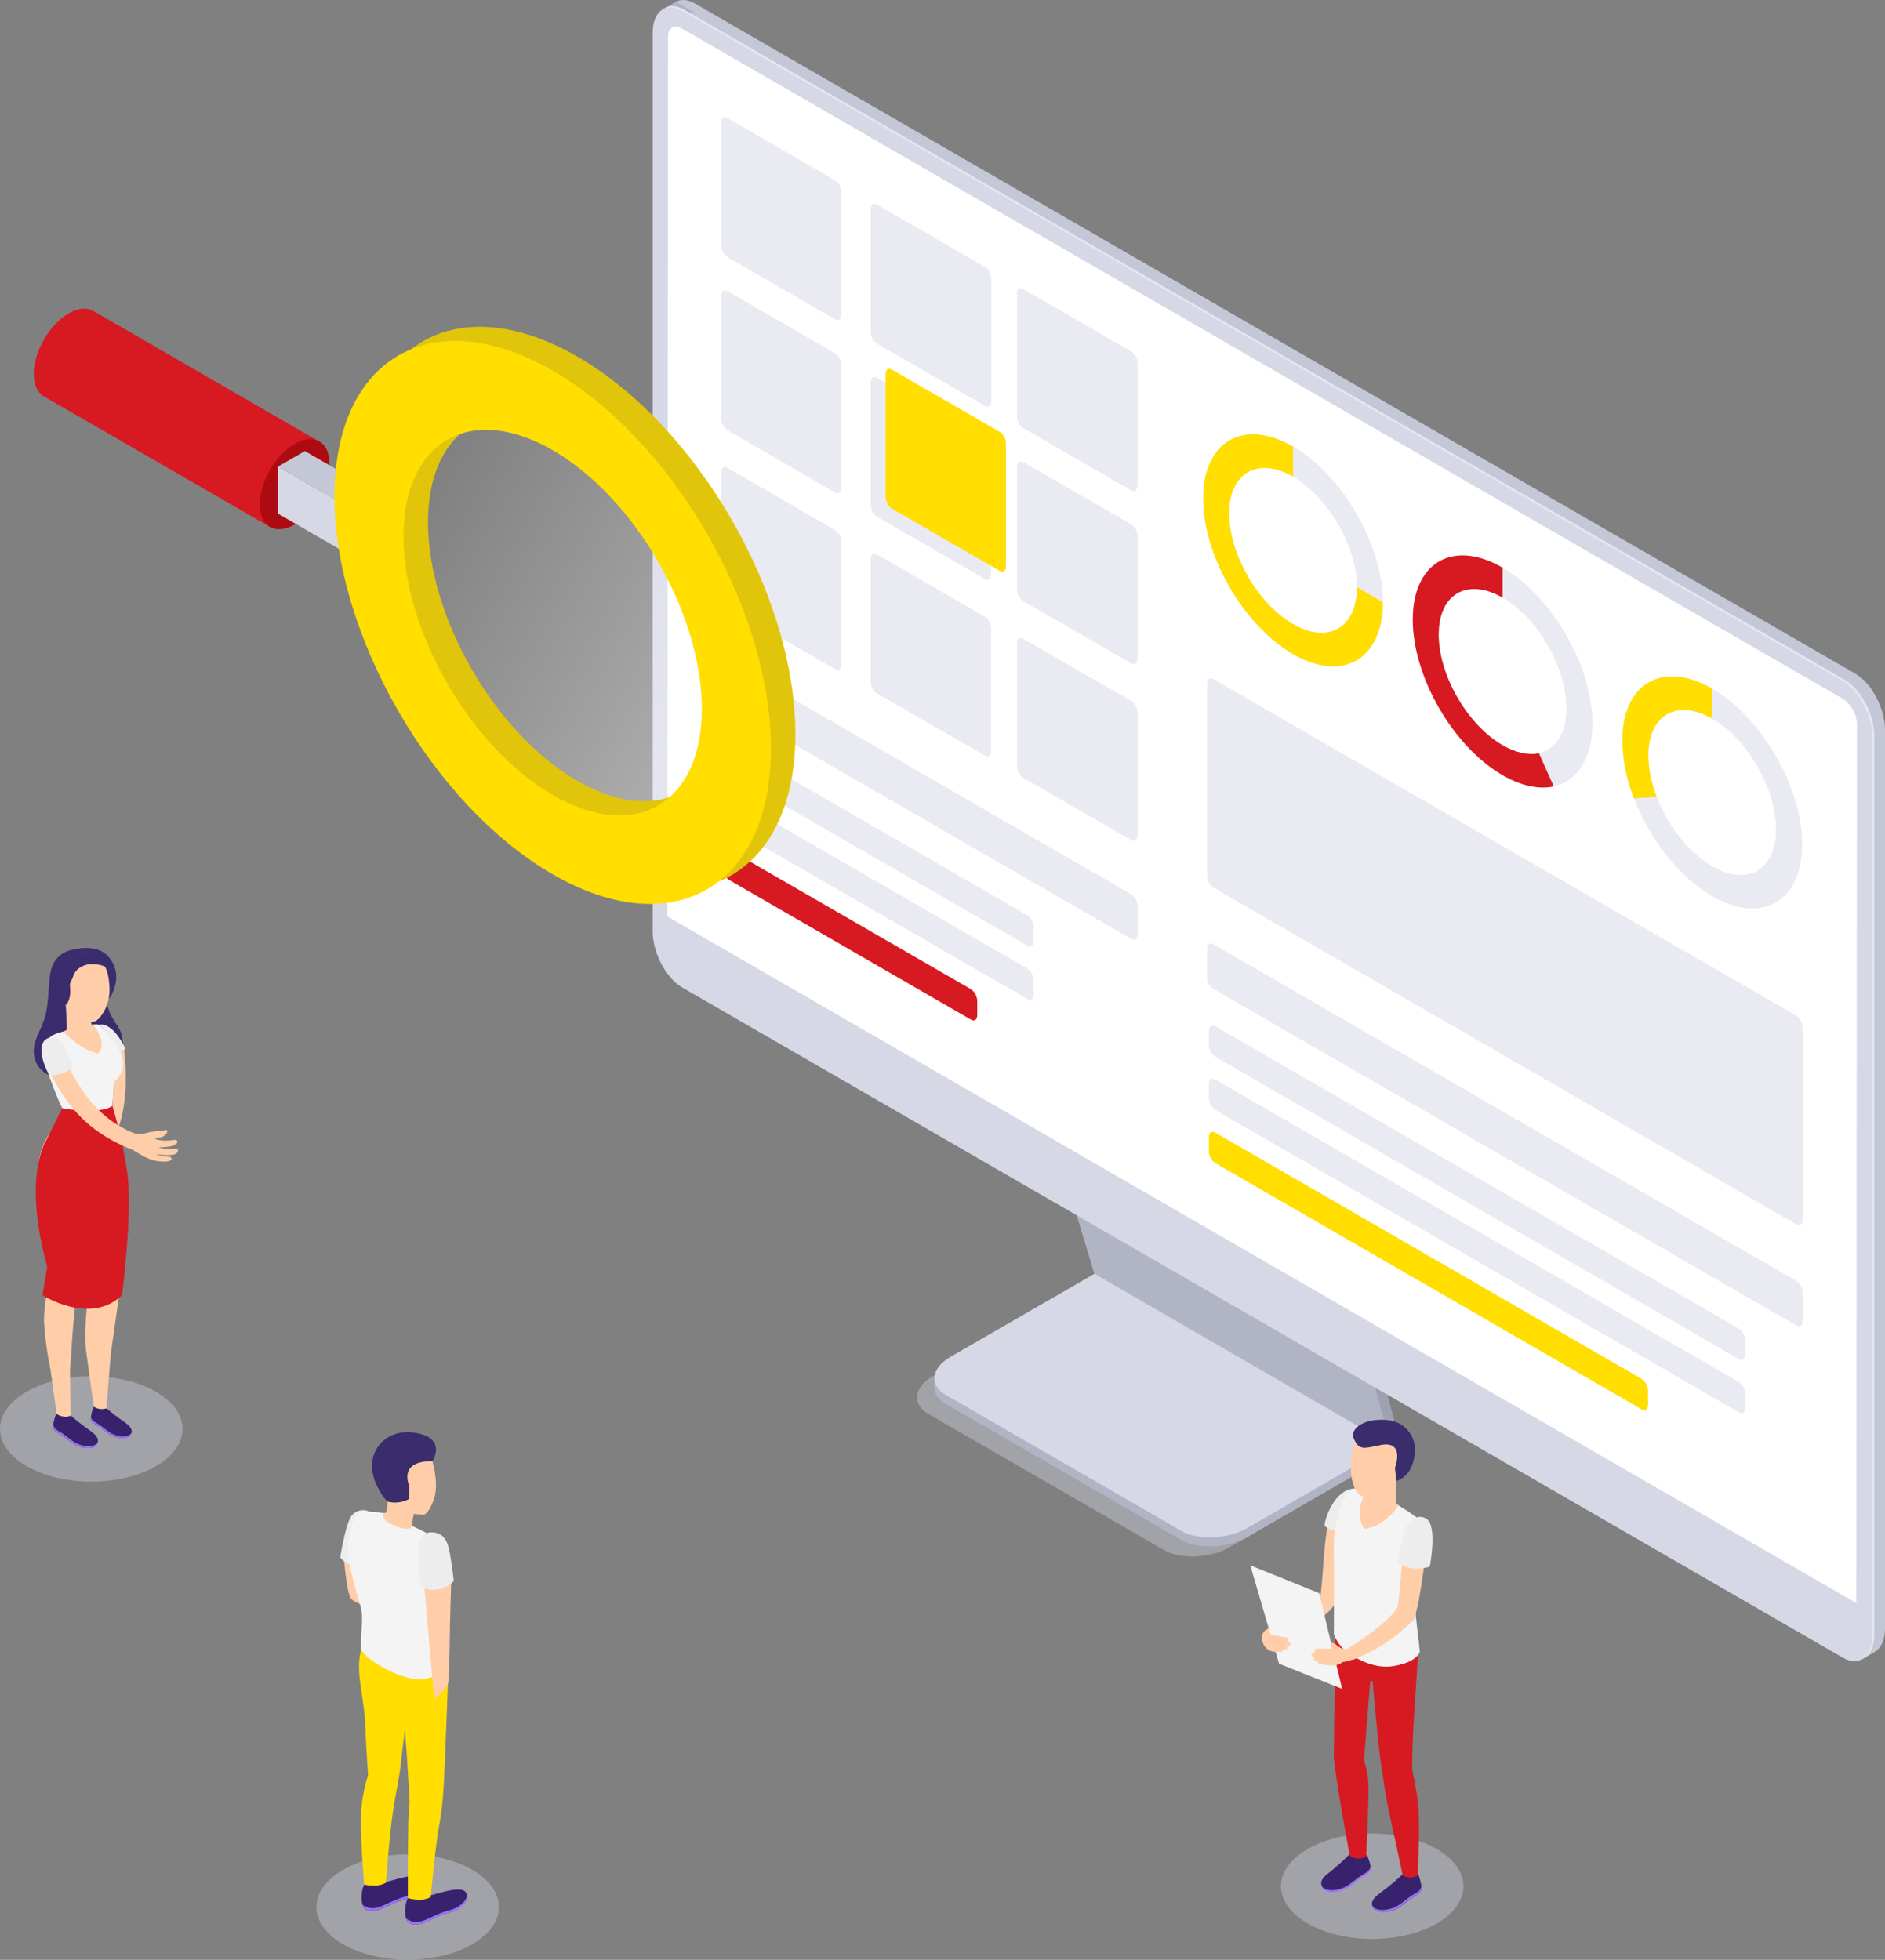 <?xml version="1.0" encoding="UTF-8"?> <svg xmlns="http://www.w3.org/2000/svg" width="2050" height="2131" viewBox="0 0 2050 2131" fill="none"><rect x="0" y="0" width="2050" height="2131" fill="#808080" stroke="none"/> <path opacity="0.4" d="M1265.59 1685.25L1009.79 1537.56C991.337 1526.92 993.666 1508.29 1014.98 1496.03L1180.69 1400.32L1503.42 1586.38L1337.71 1682.09C1316.44 1694.57 1284.23 1695.89 1265.59 1685.25Z" fill="#D6D8E5"></path> <path d="M1284.45 1674.27L1028.65 1526.57C1010.19 1515.94 1012.52 1497.31 1033.84 1485.04L1199.68 1389.33L1522.23 1575.57L1356.52 1671.28C1335.12 1683.59 1302.91 1684.9 1284.45 1674.27Z" fill="#B1B4C4"></path> <path d="M1522.15 1575.61V1565.81L1507.25 1574.43L1522.15 1575.61Z" fill="#B1B4C4"></path> <path d="M1016.21 1508.95V1499.07L1031.51 1505.39L1016.21 1508.95Z" fill="#B1B4C4"></path> <path d="M1284.45 1664.47L1028.65 1516.82C1010.19 1506.14 1012.52 1487.55 1033.84 1475.25L1199.68 1379.58L1522.23 1565.82L1356.52 1661.48C1335.12 1673.79 1302.91 1675.15 1284.45 1664.47Z" fill="#D6D8E5"></path> <path d="M1200.43 1380.02L1160.48 1247.57L1486.59 1434.6L1522.14 1565.82L1200.43 1380.02Z" fill="#9EA1AF"></path> <path d="M1512.65 1571.26L1522.1 1565.82L1508.08 1554.61L1512.65 1571.26Z" fill="#9EA1AF"></path> <path d="M1190.1 1384.98L1150.2 1252.54L1476.31 1439.61L1512.65 1571.26L1190.1 1384.98Z" fill="#B1B4C4"></path> <path d="M2017.92 1794.5L755.838 1065.73C738.26 1055.53 723.759 1028.07 723.759 1004.47V28.07C723.759 4.472 738.129 -6.382 755.838 3.857L2017.92 732.63C2035.5 742.825 2050 770.246 2050 793.845V1770.29C2050 1793.89 2035.63 1804.74 2017.92 1794.5Z" fill="#C4C7D6"></path> <path d="M2024.43 1804.57L2038.4 1796.53L2032.38 1755.04L2024.43 1804.57Z" fill="#C4C7D6"></path> <path d="M721.349 9.832L735.103 1.922L754.878 13.172C754.878 13.172 733.829 16.38 733.302 16.292C732.774 16.204 721.349 9.832 721.349 9.832Z" fill="#B1B4C4"></path> <path d="M2006.37 1801.18L744.063 1072.23C726.485 1062.03 712.027 1034.61 712.027 1010.97V34.747C712.027 11.149 726.397 0.295 744.063 10.534L2006.37 739.307C2023.94 749.502 2038.4 776.924 2038.4 800.566V1776.97C2038.4 1800.56 2024.07 1811.42 2006.37 1801.18Z" fill="#E4E7F2"></path> <path d="M2004.12 1802.45L741.867 1073.68C724.289 1063.44 709.787 1036.02 709.787 1012.42V36.022C709.787 12.424 724.157 1.57 741.867 11.809L2004.12 740.582C2021.7 750.777 2036.2 778.199 2036.2 801.797V1778.24C2036.2 1801.71 2021.83 1812.69 2004.12 1802.45Z" fill="#D6D8E5"></path> <path d="M2018.85 1743.09L725.829 996.56L726.488 39.935C726.488 30.136 733.388 26.18 741.869 31.146L2004.13 759.832C2008.6 762.753 2012.32 766.686 2014.99 771.312C2017.67 775.938 2019.21 781.128 2019.51 786.462L2018.85 1743.09Z" fill="white"></path> <path d="M908.332 347.37L791.001 279.52C788.969 278.056 787.306 276.137 786.147 273.917C784.987 271.697 784.362 269.237 784.321 266.732V133.405C784.321 128.483 787.31 126.242 791.001 128.351L908.332 196.245C910.369 197.695 912.035 199.605 913.195 201.819C914.356 204.033 914.978 206.49 915.012 208.989V342.316C915.012 347.15 912.024 349.523 908.332 347.37Z" fill="#E9EAF2"></path> <path d="M1071.28 441.456L953.594 373.518C951.561 372.054 949.899 370.135 948.74 367.915C947.58 365.695 946.955 363.235 946.914 360.73V227.491C946.914 222.569 949.902 220.328 953.594 222.437L1071.14 290.331C1073.22 291.78 1074.93 293.704 1076.11 295.944C1077.3 298.183 1077.93 300.673 1077.96 303.207V436.402C1077.96 441.324 1074.97 443.829 1071.28 441.456Z" fill="#E9EAF2"></path> <path d="M1230.44 533.256L1112.67 465.362C1110.63 463.912 1108.97 462.002 1107.81 459.788C1106.65 457.574 1106.02 455.118 1105.99 452.618V319.291C1105.99 314.369 1108.98 312.084 1112.67 314.237L1230.44 382.307C1232.48 383.757 1234.14 385.666 1235.3 387.881C1236.46 390.095 1237.09 392.551 1237.12 395.051V528.202C1236.9 533.124 1233.91 535.365 1230.44 533.256Z" fill="#E9EAF2"></path> <path d="M908.332 535.541L791.001 467.691C788.969 466.227 787.306 464.308 786.147 462.088C784.987 459.868 784.362 457.407 784.321 454.903V321.576C784.321 316.654 787.31 314.413 791.001 316.522L908.332 384.372C910.365 385.836 912.027 387.755 913.186 389.975C914.346 392.195 914.971 394.656 915.012 397.16V530.487C915.012 535.409 912.024 537.694 908.332 535.541Z" fill="#E9EAF2"></path> <path d="M1071.28 629.623L953.594 561.773C951.561 560.309 949.899 558.39 948.74 556.17C947.58 553.95 946.955 551.489 946.914 548.985V415.658C946.914 410.736 949.902 408.495 953.594 410.604L1071.14 478.454C1073.18 479.918 1074.84 481.837 1076 484.057C1077.16 486.277 1077.78 488.738 1077.82 491.242V624.569C1077.96 629.491 1074.97 631.776 1071.28 629.623Z" fill="#E9EAF2"></path> <path d="M1087.32 620.792L969.765 552.898C967.729 551.448 966.063 549.538 964.903 547.324C963.742 545.11 963.12 542.654 963.086 540.154V406.827C963.086 401.905 966.074 399.62 969.765 401.773L1087.32 469.623C1089.35 471.088 1091.01 473.006 1092.17 475.226C1093.33 477.446 1093.96 479.907 1094 482.411V615.738C1094.22 620.66 1091.01 622.901 1087.32 620.792Z" fill="#FFDE00"></path> <path d="M1230.44 721.38L1112.67 653.53C1110.63 652.08 1108.97 650.17 1107.81 647.956C1106.65 645.742 1106.02 643.285 1105.99 640.786V507.414C1105.99 502.537 1108.98 500.252 1112.67 502.405L1230.44 570.255C1232.48 571.705 1234.14 573.614 1235.3 575.829C1236.46 578.043 1237.09 580.499 1237.12 582.999V716.282C1236.9 721.248 1233.91 723.533 1230.44 721.38Z" fill="#E9EAF2"></path> <path d="M908.332 727.666L791.001 659.816C788.964 658.366 787.298 656.456 786.138 654.242C784.977 652.028 784.355 649.571 784.321 647.072V513.701C784.321 508.823 787.31 506.538 791.001 508.691L908.332 576.541C910.369 577.991 912.035 579.9 913.195 582.115C914.356 584.329 914.978 586.785 915.012 589.285V722.656C915.012 727.534 912.024 729.819 908.332 727.666Z" fill="#E9EAF2"></path> <path d="M1230.44 1021.08L791.001 767.389C788.969 765.925 787.306 764.007 786.147 761.786C784.987 759.566 784.362 757.106 784.321 754.602V723.84C784.321 718.919 787.31 716.634 791.001 718.787L1230.44 972.522C1232.48 973.972 1234.15 975.881 1235.31 978.095C1236.47 980.309 1237.09 982.766 1237.12 985.266V1016.03C1236.9 1020.95 1233.92 1023.23 1230.44 1021.08Z" fill="#E9EAF2"></path> <path d="M1117.37 1028.29L792.752 841.041C790.715 839.591 789.049 837.682 787.889 835.467C786.728 833.253 786.106 830.797 786.072 828.297V812.961C786.072 808.039 789.06 805.754 792.752 807.907L1117.37 995.286C1119.4 996.75 1121.06 998.669 1122.22 1000.89C1123.38 1003.11 1124.01 1005.57 1124.05 1008.07V1023.32C1124.05 1028.29 1121.06 1030.57 1117.37 1028.29Z" fill="#E9EAF2"></path> <path d="M1117.37 1086.3L792.752 898.874C790.715 897.424 789.049 895.515 787.889 893.3C786.728 891.086 786.106 888.63 786.072 886.13V870.881C786.072 865.96 789.06 863.718 792.752 865.828L1117.37 1053.21C1119.4 1054.67 1121.06 1056.59 1122.22 1058.81C1123.38 1061.03 1124.01 1063.49 1124.05 1065.99V1081.24C1124.05 1086.16 1121.06 1088.41 1117.37 1086.3Z" fill="#E9EAF2"></path> <path d="M1056.11 1108.79L792.752 956.701C790.715 955.251 789.049 953.342 787.889 951.128C786.728 948.913 786.106 946.457 786.072 943.957V928.709C786.072 923.787 789.06 921.546 792.752 923.655L1056.11 1075.7C1058.14 1077.17 1059.8 1079.09 1060.96 1081.31C1062.12 1083.53 1062.75 1085.99 1062.79 1088.49V1103.74C1062.79 1108.66 1059.8 1110.9 1056.11 1108.79Z" fill="#D71921"></path> <path d="M1953.81 1441.37L1319.38 1075.22C1317.34 1073.77 1315.68 1071.86 1314.52 1069.65C1313.36 1067.43 1312.73 1064.98 1312.7 1062.48V1031.72C1312.7 1026.79 1315.69 1024.55 1319.38 1026.66L1953.81 1393.03C1955.84 1394.48 1957.51 1396.39 1958.67 1398.6C1959.83 1400.81 1960.45 1403.27 1960.49 1405.77V1436.53C1960.49 1441.37 1957.5 1443.65 1953.81 1441.37Z" fill="#E9EAF2"></path> <path d="M1891.28 1477.93L1321.41 1148.87C1319.37 1147.42 1317.7 1145.51 1316.54 1143.3C1315.38 1141.08 1314.76 1138.63 1314.73 1136.13V1120.88C1314.73 1115.96 1317.71 1113.72 1321.41 1115.83L1891.28 1444.84C1893.31 1446.3 1894.97 1448.22 1896.13 1450.44C1897.29 1452.66 1897.91 1455.12 1897.96 1457.63V1472.87C1897.96 1477.8 1894.97 1480.04 1891.28 1477.93Z" fill="#E9EAF2"></path> <path d="M1891.28 1535.76L1321.41 1206.75C1319.37 1205.28 1317.71 1203.36 1316.55 1201.14C1315.39 1198.92 1314.77 1196.46 1314.73 1193.96V1178.71C1314.73 1173.79 1317.71 1171.55 1321.41 1173.66L1891.28 1502.89C1893.31 1504.34 1894.98 1506.25 1896.14 1508.46C1897.3 1510.68 1897.92 1513.13 1897.96 1515.63V1530.88C1897.96 1535.63 1894.97 1538.04 1891.28 1535.76Z" fill="#E9EAF2"></path> <path d="M1785.63 1532.59L1321.41 1264.53C1319.37 1263.07 1317.71 1261.15 1316.55 1258.93C1315.39 1256.71 1314.77 1254.25 1314.73 1251.74V1236.49C1314.73 1231.57 1317.71 1229.33 1321.41 1231.44L1785.63 1499.5C1787.66 1500.96 1789.32 1502.87 1790.48 1505.08C1791.64 1507.3 1792.27 1509.75 1792.31 1512.25V1527.49C1792.31 1532.46 1789.28 1534.7 1785.63 1532.59Z" fill="#FFDE00"></path> <path d="M1071.28 821.748L953.594 753.898C951.557 752.448 949.891 750.538 948.731 748.324C947.57 746.11 946.948 743.654 946.914 741.154V607.783C946.914 602.905 949.902 600.62 953.594 602.773L1071.14 670.623C1073.18 672.073 1074.85 673.983 1076.01 676.197C1077.17 678.411 1077.79 680.867 1077.82 683.367V816.738C1077.96 821.748 1074.97 823.901 1071.28 821.748Z" fill="#E9EAF2"></path> <path d="M1230.44 913.55L1112.67 845.656C1110.63 844.206 1108.97 842.296 1107.81 840.082C1106.65 837.868 1106.02 835.411 1105.99 832.912V699.585C1105.99 694.663 1108.98 692.378 1112.67 694.531L1230.44 762.381C1232.47 763.845 1234.14 765.764 1235.29 767.984C1236.45 770.204 1237.08 772.665 1237.12 775.169V908.496C1236.9 913.418 1233.91 915.659 1230.44 913.55Z" fill="#E9EAF2"></path> <path d="M1953.81 1331.5L1319.38 965.009C1317.34 963.559 1315.68 961.649 1314.52 959.435C1313.36 957.221 1312.73 954.764 1312.7 952.265V743.353C1312.7 738.431 1315.69 736.146 1319.38 738.3L1953.81 1104.58C1955.84 1106.04 1957.5 1107.96 1958.66 1110.18C1959.82 1112.4 1960.44 1114.86 1960.49 1117.36V1326.28C1960.49 1331.2 1957.5 1333.44 1953.81 1331.5Z" fill="#E9EAF2"></path> <path d="M1406.22 711.229C1352.34 680.117 1308.49 604.225 1308.49 541.999C1308.49 479.774 1352.43 454.506 1406.22 485.575C1460.01 516.643 1503.91 592.623 1503.91 654.805C1503.91 716.986 1460.05 742.342 1406.22 711.229ZM1406.22 518.182C1367.9 496.209 1336.74 514.095 1336.74 558.303C1336.74 602.511 1367.9 656.518 1406.22 678.622C1444.54 700.726 1475.69 682.753 1475.69 638.501C1475.69 594.249 1444.45 540.505 1406.22 518.182Z" fill="#E9EAF2"></path> <path d="M1406.22 711.229C1352.34 680.117 1308.49 604.225 1308.49 541.999C1308.49 479.774 1352.43 454.506 1406.22 485.575V518.182C1367.9 496.209 1336.74 514.095 1336.74 558.303C1336.74 602.511 1367.9 656.518 1406.22 678.622C1444.54 700.726 1475.69 682.753 1475.69 638.501L1503.91 654.805C1503.86 717.03 1460.05 742.342 1406.22 711.229Z" fill="#FFDE00"></path> <path d="M1634.11 842.884C1580.23 811.771 1536.42 735.836 1536.42 673.654C1536.42 611.473 1580.37 586.117 1634.11 617.23C1687.85 648.342 1731.8 724.234 1731.8 786.46C1731.8 848.685 1687.99 873.997 1634.11 842.884ZM1634.11 649.836C1595.79 627.864 1564.63 645.706 1564.63 689.958C1564.63 734.21 1595.79 788.129 1634.11 810.277C1672.43 832.425 1703.59 814.408 1703.59 770.156C1703.59 725.904 1672.43 671.94 1634.11 649.836Z" fill="#E9EAF2"></path> <path d="M1634.11 842.884C1580.23 811.771 1536.42 735.836 1536.42 673.654C1536.42 611.473 1580.37 586.117 1634.11 617.23V649.836C1595.79 627.864 1564.63 645.706 1564.63 689.958C1564.63 734.21 1595.79 788.129 1634.11 810.277C1648.35 818.495 1662.01 821.439 1673.66 819.066L1689.79 855.145C1673.4 858.616 1654.15 854.441 1634.11 842.884Z" fill="#D71921"></path> <path d="M1862.06 974.456C1808.18 943.344 1764.37 867.408 1764.37 805.227C1764.37 743.045 1808.31 717.689 1862.06 748.802C1915.8 779.915 1959.92 855.807 1959.92 918.032C1959.92 980.257 1915.98 1005.57 1862.06 974.456ZM1862.06 781.409C1823.78 759.437 1792.58 777.278 1792.58 821.53C1792.58 865.782 1823.78 919.702 1862.06 941.85C1900.33 963.998 1931.53 945.98 1931.53 901.728C1931.53 857.476 1900.38 803.513 1862.06 781.409Z" fill="#E9EAF2"></path> <path d="M1777.02 868.154C1769.07 848.105 1764.79 826.79 1764.37 805.226C1764.37 743 1808.31 717.688 1862.06 748.801V781.408C1823.78 759.436 1792.58 777.277 1792.58 821.529C1792.91 836.855 1796.01 851.994 1801.72 866.22L1777.02 868.154Z" fill="#FFDE00"></path> <path opacity="0.4" d="M1492.31 2108.27C1547.11 2108.27 1591.53 2082.61 1591.53 2050.96C1591.53 2019.31 1547.11 1993.66 1492.31 1993.66C1437.51 1993.66 1393.08 2019.31 1393.08 2050.96C1393.08 2082.61 1437.51 2108.27 1492.31 2108.27Z" fill="#D6D8E5"></path> <path opacity="0.4" d="M443.314 2130.85C498.115 2130.85 542.541 2105.2 542.541 2073.55C542.541 2041.9 498.115 2016.25 443.314 2016.25C388.513 2016.25 344.088 2041.9 344.088 2073.55C344.088 2105.2 388.513 2130.85 443.314 2130.85Z" fill="#D6D8E5"></path> <path opacity="0.4" d="M99.226 1611.03C154.028 1611.03 198.453 1585.38 198.453 1553.73C198.453 1522.08 154.028 1496.43 99.226 1496.43C44.425 1496.43 0 1522.08 0 1553.73C0 1585.38 44.425 1611.03 99.226 1611.03Z" fill="#D6D8E5"></path> <path d="M1541.66 2037.25C1535.2 2042.48 1525.66 2037.69 1525.18 2038.17C1517.61 2045.22 1509.66 2051.84 1501.36 2057.99C1497.36 2061.16 1491.08 2065.42 1492.22 2071.48C1494.24 2082.38 1511.64 2079.04 1518.23 2075.88C1524.83 2072.72 1530.14 2067.09 1536.38 2063.18C1540.78 2060.41 1545.17 2059 1545.87 2053.38C1546.27 2049.82 1542.8 2037.12 1541.66 2037.25Z" fill="#38226D"></path> <path d="M1545.79 2050.96C1544.91 2056.32 1540.6 2057.82 1536.21 2060.54C1529.88 2064.45 1524.34 2070.12 1517.75 2073.42C1511.16 2076.71 1496.57 2079.57 1492.31 2071.79C1494.63 2082.29 1511.73 2079 1518.23 2075.7C1524.74 2072.41 1530.14 2066.91 1536.38 2063C1540.78 2060.23 1545.17 2058.83 1545.87 2053.2C1545.9 2052.45 1545.87 2051.71 1545.79 2050.96Z" fill="#9C73FF"></path> <path d="M1485.63 2016.42C1479.17 2021.7 1468.05 2015.94 1467.39 2016.42C1460.69 2023.25 1453.59 2029.66 1446.12 2035.63C1442.12 2038.79 1435.84 2043.05 1436.98 2049.12C1439 2059.97 1456.4 2056.63 1462.99 2053.51C1469.59 2050.39 1474.9 2044.72 1481.14 2040.81C1485.54 2038.04 1489.93 2036.42 1490.64 2031.01C1491.03 2027.45 1486.77 2016.29 1485.63 2016.42Z" fill="#38226D"></path> <path d="M1490.42 2029.34C1489.71 2034.61 1485.32 2036.2 1480.93 2039.01C1474.6 2042.92 1469.02 2048.59 1462.47 2051.93C1455.92 2055.27 1441.24 2058.04 1436.98 2050.26C1439.31 2060.76 1456.4 2057.47 1462.91 2054.17C1469.41 2050.87 1474.86 2045.38 1481.06 2041.47C1485.45 2038.7 1489.85 2037.08 1490.55 2031.71C1490.62 2030.92 1490.57 2030.12 1490.42 2029.34Z" fill="#9C73FF"></path> <path d="M1542 1799.03C1541.7 1808.79 1538.67 1851.15 1537.3 1873.74C1535.94 1896.32 1535.63 1923.66 1535.63 1923.66C1535.63 1923.66 1539.5 1940 1542 1959.21C1544.51 1978.41 1542 2039.05 1542 2039.05C1539.54 2040.64 1536.67 2041.49 1533.74 2041.49C1530.81 2041.49 1527.94 2040.64 1525.48 2039.05C1525.48 2039.05 1515.15 1990.72 1510.36 1968.74C1505.58 1946.77 1504.78 1934.25 1502.28 1920.71C1499.29 1904.32 1492.79 1827.81 1492.79 1827.81H1490.19L1483.3 1914.16C1485.45 1920.52 1486.92 1927.09 1487.69 1933.76C1489.58 1947.87 1485.71 2018.62 1485.71 2018.62C1482.96 2020.16 1479.84 2020.9 1476.69 2020.77C1473.54 2020.64 1470.48 2019.63 1467.87 2017.87C1467.87 2017.87 1450.6 1924.14 1450.6 1909.9C1450.6 1900.45 1452.23 1776.05 1452.23 1776.05L1542 1799.03Z" fill="#D71921"></path> <path d="M1518.63 1610.42C1518.63 1610.42 1517.53 1631.69 1518.01 1633.58C1518.49 1635.47 1527.77 1641.71 1530.49 1643.9C1533.22 1646.1 1515.77 1663.33 1507.29 1667.24C1498.81 1671.15 1472.13 1660.87 1471.52 1647.68C1470.9 1634.5 1475.91 1623.43 1480.31 1622.86C1484.7 1622.28 1518.63 1610.42 1518.63 1610.42Z" fill="#FFCEA9"></path> <path d="M1460.36 1649.88C1459.08 1640.52 1465.28 1631.6 1459.3 1624.13C1438.3 1644.7 1440.93 1699.19 1436.19 1733.99C1420.59 1750.3 1389.26 1766.33 1380.42 1770.33C1378.8 1771.04 1377.44 1771.83 1377.74 1773.54C1378.93 1779.35 1381.42 1784.8 1385.04 1789.49C1405.78 1780.7 1420.72 1775.43 1446.56 1750.82C1449.03 1748.11 1451.24 1745.17 1453.15 1742.03C1460.62 1720.06 1462.47 1666.1 1460.36 1649.88Z" fill="#FFCEA9"></path> <path d="M1521 1637.22C1521 1637.22 1505.58 1660.25 1484 1662.4C1477.23 1655.73 1476.62 1631.91 1486.02 1624.26C1486.02 1624.26 1477.23 1617.32 1471.43 1618.64C1465.11 1622.51 1460.43 1628.56 1458.25 1635.64C1452.76 1651.45 1450.19 1668.13 1450.65 1684.86C1451 1707.45 1450.65 1776.44 1450.65 1776.44C1450.65 1776.44 1453.68 1791.03 1473.19 1801.88C1492.7 1812.74 1507.11 1813.79 1520.34 1810.67C1531.24 1808.12 1540.25 1804.26 1544.03 1796.35C1543.06 1780.53 1535.99 1739.22 1538.62 1719.36C1541.26 1699.49 1545.48 1684.6 1546.53 1668.51C1547.59 1652.43 1544.42 1652.74 1536.38 1647.02C1531.5 1643.39 1526.36 1640.11 1521 1637.22Z" fill="#F4F4F4"></path> <path d="M1470.47 1578.69C1473.02 1562.17 1484.92 1549.64 1501.93 1550.61C1506.24 1550.85 1510.46 1551.93 1514.35 1553.8C1518.24 1555.67 1521.72 1558.28 1524.6 1561.5C1527.48 1564.72 1529.69 1568.47 1531.12 1572.54C1532.55 1576.62 1533.15 1580.93 1532.91 1585.24C1532.64 1590.25 1531.2 1595.12 1528.73 1599.49C1526.25 1603.85 1522.79 1607.57 1518.63 1610.37C1518.02 1612.88 1517.14 1615.31 1515.99 1617.63C1509.97 1624.66 1491.74 1629.01 1486.51 1628.26C1483.39 1627.98 1480.43 1626.77 1478.01 1624.79C1475.58 1622.81 1473.81 1620.14 1472.93 1617.14C1467.3 1604.18 1469.06 1586.86 1470.47 1578.69Z" fill="#FFCEA9"></path> <path d="M1518.62 1610.38L1517.04 1596.01C1517.04 1596.01 1528.82 1565.51 1501 1571.35C1482.63 1575.22 1478.02 1576.89 1472.44 1564.59C1466.86 1552.28 1486.55 1541.16 1509.97 1544.24C1518.03 1545.09 1525.48 1548.93 1530.84 1555.01C1536.21 1561.09 1539.09 1568.96 1538.93 1577.07C1538.31 1586.12 1535.89 1604.49 1518.62 1610.38Z" fill="#3A2C6D"></path> <path d="M1551.24 1659.07C1543.2 1656.78 1549.35 1658.67 1543.2 1656.78C1522.19 1677.35 1524.78 1712.63 1520.04 1747.53C1508.44 1766.69 1465.41 1792.66 1465.41 1792.66C1464.89 1796.39 1466.16 1797.49 1470.82 1804.96C1494.78 1795.79 1516.57 1781.74 1534.8 1763.7C1535.86 1762.73 1537.35 1762.47 1537.79 1761.15C1545.13 1738.91 1553.35 1675.28 1551.24 1659.07Z" fill="#FFCEA9"></path> <path d="M1359.73 1702.05L1391.01 1809.01L1459.61 1836.38L1434.61 1732.24L1359.73 1702.05Z" fill="#F4F4F4"></path> <path d="M1476.17 1793.45C1475.16 1789.8 1472.53 1790.68 1469.54 1791.6C1466.32 1792.92 1462.78 1793.23 1459.39 1792.48C1456.73 1791.2 1454.28 1789.54 1452.09 1787.56C1450.77 1786.76 1449.25 1786.32 1447.7 1786.29C1447.7 1787.21 1449.28 1792.62 1449.28 1792.62C1449.28 1792.62 1434.25 1792.62 1432.71 1792.62C1432.2 1792.51 1431.66 1792.56 1431.17 1792.78C1430.69 1793 1430.29 1793.36 1430.03 1793.82C1429.76 1794.28 1429.65 1794.81 1429.71 1795.33C1429.76 1795.86 1429.99 1796.35 1430.34 1796.75C1430 1796.77 1429.67 1796.77 1429.33 1796.75C1426.25 1796.04 1424.94 1800.79 1428.01 1801.49C1428.84 1801.65 1429.68 1801.77 1430.52 1801.84C1428.49 1802.63 1428.01 1805.97 1430.52 1806.24H1431.26C1431.64 1806.34 1432.03 1806.34 1432.41 1806.24H1432.85C1432.78 1806.6 1432.79 1806.96 1432.87 1807.32C1432.96 1807.67 1433.11 1808.01 1433.32 1808.3C1433.53 1808.6 1433.8 1808.85 1434.11 1809.03C1434.43 1809.22 1434.77 1809.35 1435.13 1809.4C1442.47 1810.37 1453.28 1813.31 1459.92 1807.25C1464.48 1806.77 1468.93 1805.55 1473.1 1803.65C1477.27 1801.93 1477.41 1797.8 1476.17 1793.45Z" fill="#FFCEA9"></path> <path d="M1401.12 1784.7H1400.06C1400.42 1784.37 1400.67 1783.94 1400.79 1783.47C1400.91 1783 1400.9 1782.5 1400.74 1782.04C1400.59 1781.58 1400.31 1781.17 1399.93 1780.86C1399.55 1780.56 1399.1 1780.36 1398.61 1780.31C1397.08 1780.31 1381.61 1777.1 1381.61 1777.1L1379.72 1770.73C1379.72 1770.38 1377.04 1772 1376.95 1772.05C1375.64 1772.91 1374.55 1774.05 1373.74 1775.39C1372.94 1776.72 1372.44 1778.23 1372.29 1779.78C1372.19 1781.97 1372.53 1784.15 1373.28 1786.2C1374.04 1788.25 1375.19 1790.13 1376.68 1791.73C1379.49 1794.49 1383.25 1796.06 1387.19 1796.13C1389.03 1796.13 1390.83 1796.13 1392.46 1796.48C1392.83 1796.5 1393.2 1796.45 1393.55 1796.33C1393.9 1796.21 1394.21 1796.01 1394.49 1795.76C1394.76 1795.51 1394.97 1795.21 1395.13 1794.87C1395.28 1794.53 1395.36 1794.17 1395.36 1793.8H1395.84C1396.21 1793.89 1396.58 1793.89 1396.94 1793.8H1397.73C1400.37 1793.8 1400.59 1790.55 1398.79 1789.4C1399.62 1789.4 1400.46 1789.4 1401.34 1789.4C1404.55 1789.58 1404.24 1784.66 1401.12 1784.7Z" fill="#FFCEA9"></path> <path d="M1451.61 1663.81C1447.36 1663.64 1443.33 1661.85 1440.36 1658.8C1440.98 1650.89 1451.08 1620.88 1471.43 1618.64C1465.9 1622.54 1461.51 1627.85 1458.73 1634.02C1455.6 1643.75 1453.22 1653.71 1451.61 1663.81Z" fill="#EDEDED"></path> <path d="M1554.89 1703.49C1554.89 1703.49 1534.63 1710.48 1520.35 1698.75C1518.81 1696.07 1528.61 1661.61 1528.61 1661.61C1528.61 1661.61 1537.13 1644.04 1550.58 1650.98C1564.03 1657.92 1554.89 1703.49 1554.89 1703.49Z" fill="#EDEDED"></path> <path d="M373.75 1690.35C373.75 1690.35 376.562 1732.41 382.055 1738.47C387.549 1744.54 406.225 1748.67 406.225 1748.67L420.639 1772.35C420.639 1772.35 407.455 1697.08 404.643 1695.28C401.83 1693.47 373.75 1690.35 373.75 1690.35Z" fill="#FFCEA9"></path> <path d="M401.391 1643.51C397.897 1641.88 393.923 1641.59 390.233 1642.71C386.543 1643.83 383.396 1646.28 381.396 1649.57C376.079 1658.36 370.586 1688.42 370.103 1693.52C370.103 1693.52 377.529 1703.8 388.647 1702.31L401.391 1643.51Z" fill="#EDEDED"></path> <path d="M443.844 2063.66C451.676 2065.81 460.04 2064.8 467.135 2060.85C472.716 2060.85 503.169 2047.97 507.3 2058.92C510.947 2068.5 497.764 2077.37 490.733 2079.09C475.352 2082.82 463.971 2090.47 457.775 2091.79C453.38 2092.75 447.228 2093.37 443.581 2089.76C439.45 2085.41 439.714 2069.37 443.844 2063.66Z" fill="#38226D"></path> <path d="M457.95 2089.1C464.146 2087.83 475.528 2080.31 490.908 2076.4C496.797 2075 506.948 2068.54 508.003 2060.85C509.365 2069.64 497.456 2077.5 490.908 2079.08C475.528 2082.82 464.146 2090.47 457.95 2091.78C453.555 2092.75 447.403 2093.37 443.756 2089.76C442.781 2088.72 442.086 2087.45 441.734 2086.07C444.015 2087.8 446.669 2088.98 449.484 2089.5C452.298 2090.03 455.197 2089.89 457.95 2089.1Z" fill="#9C73FF"></path> <path d="M396.599 2048.85C404.429 2051.03 412.802 2050.02 419.889 2046.04C425.514 2046.04 455.924 2033.21 460.098 2044.15C463.702 2053.73 450.518 2062.61 443.487 2064.32C428.107 2068.01 416.725 2075.7 410.573 2076.98C405.959 2077.94 399.982 2078.6 396.335 2075C391.941 2070.65 392.336 2054.61 396.599 2048.85Z" fill="#38226D"></path> <path d="M410.575 2074.17C416.727 2072.85 428.153 2065.38 443.489 2061.47C449.378 2060.06 459.573 2053.6 460.584 2045.87C461.946 2054.65 450.037 2062.52 443.489 2064.15C428.109 2067.84 416.727 2075.53 410.575 2076.8C405.961 2077.77 399.984 2078.43 396.337 2074.82C395.386 2073.77 394.694 2072.5 394.315 2071.13C396.605 2072.87 399.265 2074.04 402.087 2074.57C404.909 2075.09 407.815 2074.96 410.575 2074.17Z" fill="#9C73FF"></path> <path d="M393.259 1963.25C394.568 1951.95 396.921 1940.8 400.29 1929.94C400.29 1929.94 398.181 1901.16 397.126 1873.87C395.939 1843.11 385.217 1815.68 393.654 1790.99L487.783 1811.95C487.783 1811.95 483.389 1935.61 481.939 1950.55C481.208 1962.19 479.741 1973.77 477.544 1985.22C473.15 2009.17 468.448 2062.78 468.448 2062.78C458.34 2068.67 443.531 2063.84 443.531 2063.84C443.531 2063.84 443.531 1996.73 444.103 1979.46C444.894 1958.37 445.553 1960 445.553 1960L442.389 1907.48L440.323 1881.38C440.323 1881.38 437.687 1900.54 435.929 1917.64C434.435 1932.58 430.831 1946.07 426.788 1973.88C423.317 1997.97 419.713 2047.14 419.713 2047.14C409.606 2052.98 395.983 2048.94 395.983 2048.94C395.983 2048.94 390.534 1984.17 393.259 1963.25Z" fill="#FFDE00"></path> <path d="M406.489 1644.12C413.74 1644.47 419.145 1646.36 420.068 1644.12C420.851 1640.37 421.409 1636.57 421.738 1632.74C420.903 1630.63 420.156 1628.35 420.156 1628.35C411.016 1622.77 408.159 1612.88 406.973 1601.37C404.951 1581.72 415.762 1564.54 435.185 1562.47C453.686 1560.54 467.264 1573.55 470.912 1591.35C472.845 1600.14 476.756 1616.79 471.483 1631.25C468.539 1639.38 464.76 1645.79 460.98 1647.02C457.315 1646.96 453.659 1646.63 450.038 1646.06C450.038 1646.06 449.071 1651.51 448.412 1654.85C447.753 1658.19 447.973 1660.16 454.96 1664.47C461.947 1668.78 444.413 1677.65 432.988 1676.73C421.562 1675.81 408.643 1668.95 405.127 1661.57C401.128 1653.62 401.48 1643.86 406.489 1644.12Z" fill="#FFCEA9"></path> <path d="M416.993 1645.22C414.972 1650.23 420.114 1656.38 433.78 1660.65C447.447 1664.91 448.633 1659.41 448.633 1659.41C457.667 1663.5 466.469 1668.08 475 1673.13C483.174 1678.84 486.821 1695.45 487.92 1723.44C489.194 1755.83 489.326 1803.9 488.227 1812.21C488.227 1812.21 472.935 1827.5 453.072 1825.88C433.209 1824.25 400.339 1806.89 392.473 1793.49C392.473 1765.1 396.032 1760.49 391.418 1744.1C380.871 1706.61 375.334 1691.36 380.476 1666.4C384.87 1645.88 390.583 1643.33 398.713 1643.51C404.833 1643.75 410.935 1644.32 416.993 1645.22Z" fill="#F4F4F4"></path> <path d="M471.216 1837.17L461.416 1724.32L482.465 1713.16L490.683 1720.06L487.783 1821.4V1824.21V1827.81C487.783 1827.81 488.222 1836.34 472.138 1846.53C472.138 1846.53 471.875 1843.85 471.655 1841.35L471.26 1836.95L471.216 1837.17Z" fill="#FFCEA9"></path> <path d="M468.713 1666.14C479.568 1666.14 486.291 1671.68 489.147 1688.42C492.004 1705.16 493.542 1718.87 493.542 1718.87C488.541 1724.42 481.608 1727.85 474.162 1728.45C460.979 1729.9 457.2 1723.23 457.2 1723.23C457.2 1723.23 455.794 1705.87 455.091 1694.05C454.387 1682.23 455.266 1666.41 468.713 1666.14Z" fill="#EDEDED"></path> <path d="M470.212 1588.84C470.212 1588.84 487.174 1563.05 450.393 1557.77C424.026 1553.99 406.8 1570.96 404.823 1589.54C402.933 1607.12 413.831 1625.54 421.697 1632.83C429.422 1634.79 437.601 1633.81 444.636 1630.06C445.067 1625.26 445.229 1620.43 445.12 1615.6C445.12 1615.6 432.244 1588.36 470.212 1588.84Z" fill="#3A2C6D"></path> <path d="M99.578 1036.77C95.711 1030.53 66.18 1026.44 56.469 1051.45C52.777 1060.94 53.349 1085.2 50.273 1100.4C47.196 1115.61 39.946 1124.26 37.353 1136.61C34.76 1148.96 38.979 1169.7 68.773 1173.35C98.567 1177 121.506 1166.54 128.45 1157.04C135.393 1147.55 135.613 1127.38 128.45 1116.57C121.287 1105.76 115.618 1096.93 115.794 1082.82L99.578 1036.77Z" fill="#3A2C6D"></path> <path d="M134.91 1141.4C134.91 1141.4 141.897 1190.88 128.714 1226.04C115.53 1261.19 119.134 1217.03 119.134 1217.03L122.342 1206.53C122.342 1206.53 124.978 1166.18 123.88 1156.3C122.781 1146.41 123.045 1137.88 122.342 1137.09C121.639 1136.3 124.934 1134.72 126.341 1134.54C127.747 1134.37 134.91 1141.4 134.91 1141.4Z" fill="#FFCEA9"></path> <path d="M80.068 1032.42C80.068 1032.42 102.304 1026.05 115.751 1038.04C120.198 1042.13 123.438 1047.36 125.119 1053.17C126.8 1058.97 126.858 1065.12 125.287 1070.96C123.485 1077.99 119.882 1087.57 114.301 1088.09C108.72 1088.62 80.068 1032.42 80.068 1032.42Z" fill="#3A2C6D"></path> <path d="M71.584 1093.06C71.584 1093.06 73.034 1117.8 72.595 1119.43C72.155 1121.05 62.839 1123.03 60.246 1125.18C57.654 1127.34 73.737 1152.47 81.911 1156.21C90.085 1159.94 115.353 1150.41 117.066 1137.84C118.692 1126.24 109.86 1117.23 106.432 1114.11C104.106 1113.95 101.771 1113.95 99.445 1114.11L98.698 1102.07C87.887 1098.6 71.584 1093.06 71.584 1093.06Z" fill="#FFCEA9"></path> <path d="M68.162 1122.02C61.219 1123.12 53.265 1126.81 52.166 1130.81C49.312 1144.54 50.007 1158.77 54.188 1172.16C60.208 1188.07 64.251 1198.22 67.722 1205.07C67.722 1205.07 97.824 1217.99 122.126 1202.96C122.126 1202.96 123.752 1185.87 123.883 1176.6C146.295 1157.04 127.135 1132.96 108.151 1114.24C105.871 1114.02 103.576 1114.02 101.296 1114.24C101.296 1114.24 118.258 1134.23 106.481 1145.62C81.257 1137.88 76.248 1126.54 68.162 1122.02Z" fill="#F4F4F4"></path> <path d="M117.862 1062.34C115.357 1046.43 103.844 1034.44 87.453 1035.36C79.073 1035.87 71.236 1039.68 65.659 1045.96C60.083 1052.23 57.222 1060.46 57.703 1068.85C57.992 1073.68 59.396 1078.38 61.805 1082.58C64.214 1086.78 67.563 1090.37 71.589 1093.06C72.164 1095.46 73.004 1097.79 74.094 1100C79.938 1106.77 95.363 1111.08 100.46 1111.12C104.855 1111.12 108.678 1107.08 112.809 1100.22C121.378 1085.98 119.225 1070.21 117.862 1062.34Z" fill="#FFCEA9"></path> <path d="M82.35 1035.67C70.836 1037.91 61.388 1041.16 58.268 1052.46C56.115 1060.23 53.302 1075.09 55.983 1081.33L57.653 1085.72L71.583 1092.93C71.583 1092.93 78.087 1087.48 75.978 1071.62C76.036 1069.47 76.707 1067.38 77.911 1065.59C78.792 1064.09 79.444 1062.46 79.845 1060.76C81.491 1056.46 84.734 1052.97 88.897 1051.01C99.268 1045.16 114.473 1050.21 116.582 1052.32C113.649 1046.04 108.648 1040.96 102.416 1037.93C96.185 1034.9 89.1 1034.1 82.35 1035.67Z" fill="#3A2C6D"></path> <path d="M61.523 1537.29C67.368 1542.04 76.421 1538.74 76.86 1539.18C83.633 1545.04 90.719 1550.53 98.085 1555.62C101.732 1558.48 107.401 1562.3 106.391 1567.79C104.545 1577.59 88.813 1574.56 82.88 1571.57C76.948 1568.58 72.114 1563.57 66.533 1560.1C62.534 1557.64 58.579 1556.32 57.744 1551.31C57.568 1548.1 60.425 1537.16 61.523 1537.29Z" fill="#38226D"></path> <path d="M58.052 1549.12C58.799 1553.95 62.71 1555.27 66.841 1557.91C72.554 1561.42 77.563 1566.69 83.496 1569.55C89.428 1572.41 102.612 1575.04 106.479 1568.06C104.369 1577.5 88.901 1574.56 83.056 1571.57C77.212 1568.58 72.29 1563.57 66.709 1560.1C62.71 1557.64 58.755 1556.32 57.92 1551.31C57.841 1550.58 57.885 1549.84 58.052 1549.12Z" fill="#9C73FF"></path> <path d="M102.302 1529.25C107.663 1533.64 115.485 1531.14 116.1 1531.54C122.316 1536.87 128.83 1541.84 135.612 1546.43C138.907 1549.02 144.093 1552.54 143.17 1557.55C141.5 1566.34 127.086 1563.79 121.681 1561.02C116.276 1558.25 111.794 1553.73 106.652 1550.52C103.005 1548.28 99.401 1547.09 98.83 1542.43C99.008 1537.84 100.194 1533.34 102.302 1529.25Z" fill="#38226D"></path> <path d="M98.919 1540.46C99.622 1544.85 103.313 1546.13 106.785 1548.37C112.014 1551.62 116.628 1556.28 122.034 1559.05C127.439 1561.82 139.611 1564.1 143.083 1557.69C141.193 1566.48 127.043 1563.62 121.682 1560.89C116.321 1558.17 111.795 1553.6 106.653 1550.39C103.006 1548.15 99.402 1546.96 98.831 1542.31C98.778 1541.69 98.808 1541.07 98.919 1540.46Z" fill="#9C73FF"></path> <path d="M133.724 1258.16C131.131 1238.08 123.748 1208.9 123.748 1208.9C116.748 1212.16 109.181 1214.02 101.469 1214.39C90.157 1214.36 78.872 1213.27 67.763 1211.14C64.129 1217.46 60.168 1223.59 55.898 1229.51C50.098 1237.55 38.804 1255.17 41.529 1285.93C43.33 1306.06 54.712 1391.4 54.712 1391.4C50.337 1405.77 48.014 1420.68 47.812 1435.7C48.852 1453.54 51.202 1471.28 54.844 1488.78L61.567 1537.12C61.567 1537.12 70.356 1543.58 76.904 1539.01L76.113 1491.55C76.86 1479.95 78.002 1462.81 78.749 1452C79.98 1434.2 83.144 1405.9 84.067 1398.87C84.99 1391.84 87.275 1379.45 88.461 1365.6C89.648 1351.76 94.745 1281.45 94.745 1281.45L95.492 1294.63C95.492 1294.63 96.151 1316.03 99.228 1342.4C102.304 1368.77 103.402 1380.46 103.402 1380.46C100.42 1385.74 98.299 1391.47 97.118 1397.42C96.591 1403.09 90.043 1448.18 93.954 1471.11L101.952 1529.43C103.946 1530.8 106.236 1531.68 108.634 1531.99C111.033 1532.3 113.472 1532.04 115.751 1531.23L120.453 1472.48C123.617 1450.11 130.296 1402.69 131.307 1396.54C133.576 1384.12 134.913 1371.55 135.306 1358.92C136.863 1325.34 136.334 1291.68 133.724 1258.16Z" fill="#FFCEA9"></path> <path d="M67.716 1204.9L50.402 1239.66C50.402 1239.66 24.035 1278.28 51.369 1377.6L46.227 1408.36C46.227 1408.36 97.994 1441.58 132.666 1408.36C132.666 1408.36 144.663 1316.6 138.291 1274.29C134.728 1249.95 129.337 1225.92 122.163 1202.39C122.163 1202.39 113.682 1211.75 70.001 1205.56" fill="#D71921"></path> <path d="M176 1229.6C171.58 1229.78 167.176 1230.25 162.817 1231C158.664 1232.31 154.338 1232.98 149.985 1232.98C145.239 1232.98 132.012 1226.39 120.674 1218.44C108.364 1209.19 97.723 1197.91 89.21 1185.08C80.282 1171.4 72.506 1156.99 65.963 1142.02C62.272 1131.38 62.36 1138.63 56.076 1138.46C48.649 1138.46 44.694 1141.01 50.231 1155.46C55.771 1170.42 63.501 1184.48 73.17 1197.17C82.251 1209.96 93.44 1221.12 106.26 1230.17C117.552 1238.08 129.754 1244.6 142.602 1249.59C146.294 1251.09 148.667 1253.15 155.346 1256.84C162.055 1260.68 169.594 1262.84 177.318 1263.13C183.734 1263.13 186.107 1261.9 186.547 1260.58C186.986 1259.26 185.975 1257.81 183.031 1257.55C178.348 1257.47 173.717 1256.55 169.364 1254.82C169.364 1254.82 175.736 1255.74 179.604 1255.92C183.066 1256.13 186.54 1255.86 189.93 1255.13C193.182 1254.34 194.984 1249.77 192.04 1249.42C189.095 1249.07 186.679 1249.42 180.966 1249.2C177.983 1249 175.034 1248.45 172.177 1247.57C176.016 1247.6 179.852 1247.32 183.646 1246.74C186.723 1246.43 189.65 1245.26 192.084 1243.35C193.358 1242.3 193.578 1239.35 189.843 1239.4C185.231 1240.2 180.538 1240.44 175.868 1240.1C171.254 1239.44 168.046 1238.34 168.749 1237.73C169.452 1237.11 172.177 1237.73 176.044 1236.32C179.911 1234.91 182.548 1231.53 181.669 1229.55C180.79 1227.58 180.175 1228.85 176 1229.6Z" fill="#FFCEA9"></path> <path d="M53.522 1169.17C53.522 1169.17 70.485 1170.05 80.109 1159.46L69.65 1137.49C69.65 1137.49 64.86 1125.4 53.566 1128.39C42.273 1131.38 42.097 1147.42 53.522 1169.17Z" fill="#EDEDED"></path> <path d="M108.144 1114.2C108.144 1114.2 121.898 1109.8 136.488 1140.56L131.039 1143.86C131.039 1143.86 116.669 1121.98 108.144 1114.2Z" fill="#EDEDED"></path> <path d="M345.18 478.983L101.992 338.361L101.069 337.833C94.214 334.186 84.941 334.845 74.702 340.734C53.741 352.862 36.734 382.305 36.734 406.65C36.734 419.174 41.349 427.831 48.687 431.567L295.171 573.814L345.18 478.983Z" fill="#D71921"></path> <path d="M347.266 541.952C362.095 516.267 362.104 488.511 347.286 479.956C332.468 471.401 308.435 485.287 293.606 510.971C278.777 536.655 278.768 564.412 293.586 572.967C308.404 581.522 332.437 567.636 347.266 541.952Z" fill="#AE0A11"></path> <path d="M429.074 631.648L302.383 558.524V507.197L429.074 580.365V631.648Z" fill="#D6D8E5"></path> <path d="M429.074 580.45L302.383 507.327L331.562 490.452L458.254 563.62L429.074 580.45Z" fill="#C4C7D6"></path> <path d="M739.121 915.996C815.376 871.97 815.374 729.21 739.119 597.131C662.863 465.052 539.229 393.671 462.975 437.696C386.721 481.721 386.722 624.482 462.978 756.561C539.233 888.64 662.867 960.021 739.121 915.996Z" fill="url(#paint0_linear_156:395)"></path> <path d="M627.702 935.257C496.967 859.76 390.402 675.501 390.402 524.509C390.402 373.516 496.792 312.125 627.702 387.622C758.612 463.118 865.002 647.377 865.002 798.326C865.002 949.275 758.48 1010.71 627.702 935.257ZM627.702 474.104C538.231 422.426 465.459 464.437 465.459 567.75C465.459 671.063 538.231 797.14 627.702 848.994C717.173 900.848 789.945 858.618 789.945 755.348C789.945 652.079 717.173 525.739 627.702 474.104Z" fill="#E1C50A"></path> <path d="M601.068 950.638C470.29 875.141 363.769 690.882 363.769 539.889C363.769 388.897 470.114 327.506 601.068 403.003C732.022 478.499 838.368 662.758 838.368 813.707C838.368 964.656 731.803 1026.13 601.068 950.638ZM601.068 489.485C511.597 437.807 438.826 479.817 438.826 583.131C438.826 686.444 511.597 812.52 601.068 864.375C690.539 916.229 763.311 873.999 763.311 770.729C763.311 667.46 690.539 541.12 601.068 489.485Z" fill="#FFDE00"></path> <defs> <linearGradient id="paint0_linear_156:395" x1="819.416" y1="802.893" x2="382.697" y2="550.74" gradientUnits="userSpaceOnUse"> <stop stop-color="white" stop-opacity="0.4"></stop> <stop offset="0.89" stop-color="white" stop-opacity="0"></stop> </linearGradient> </defs> </svg> 